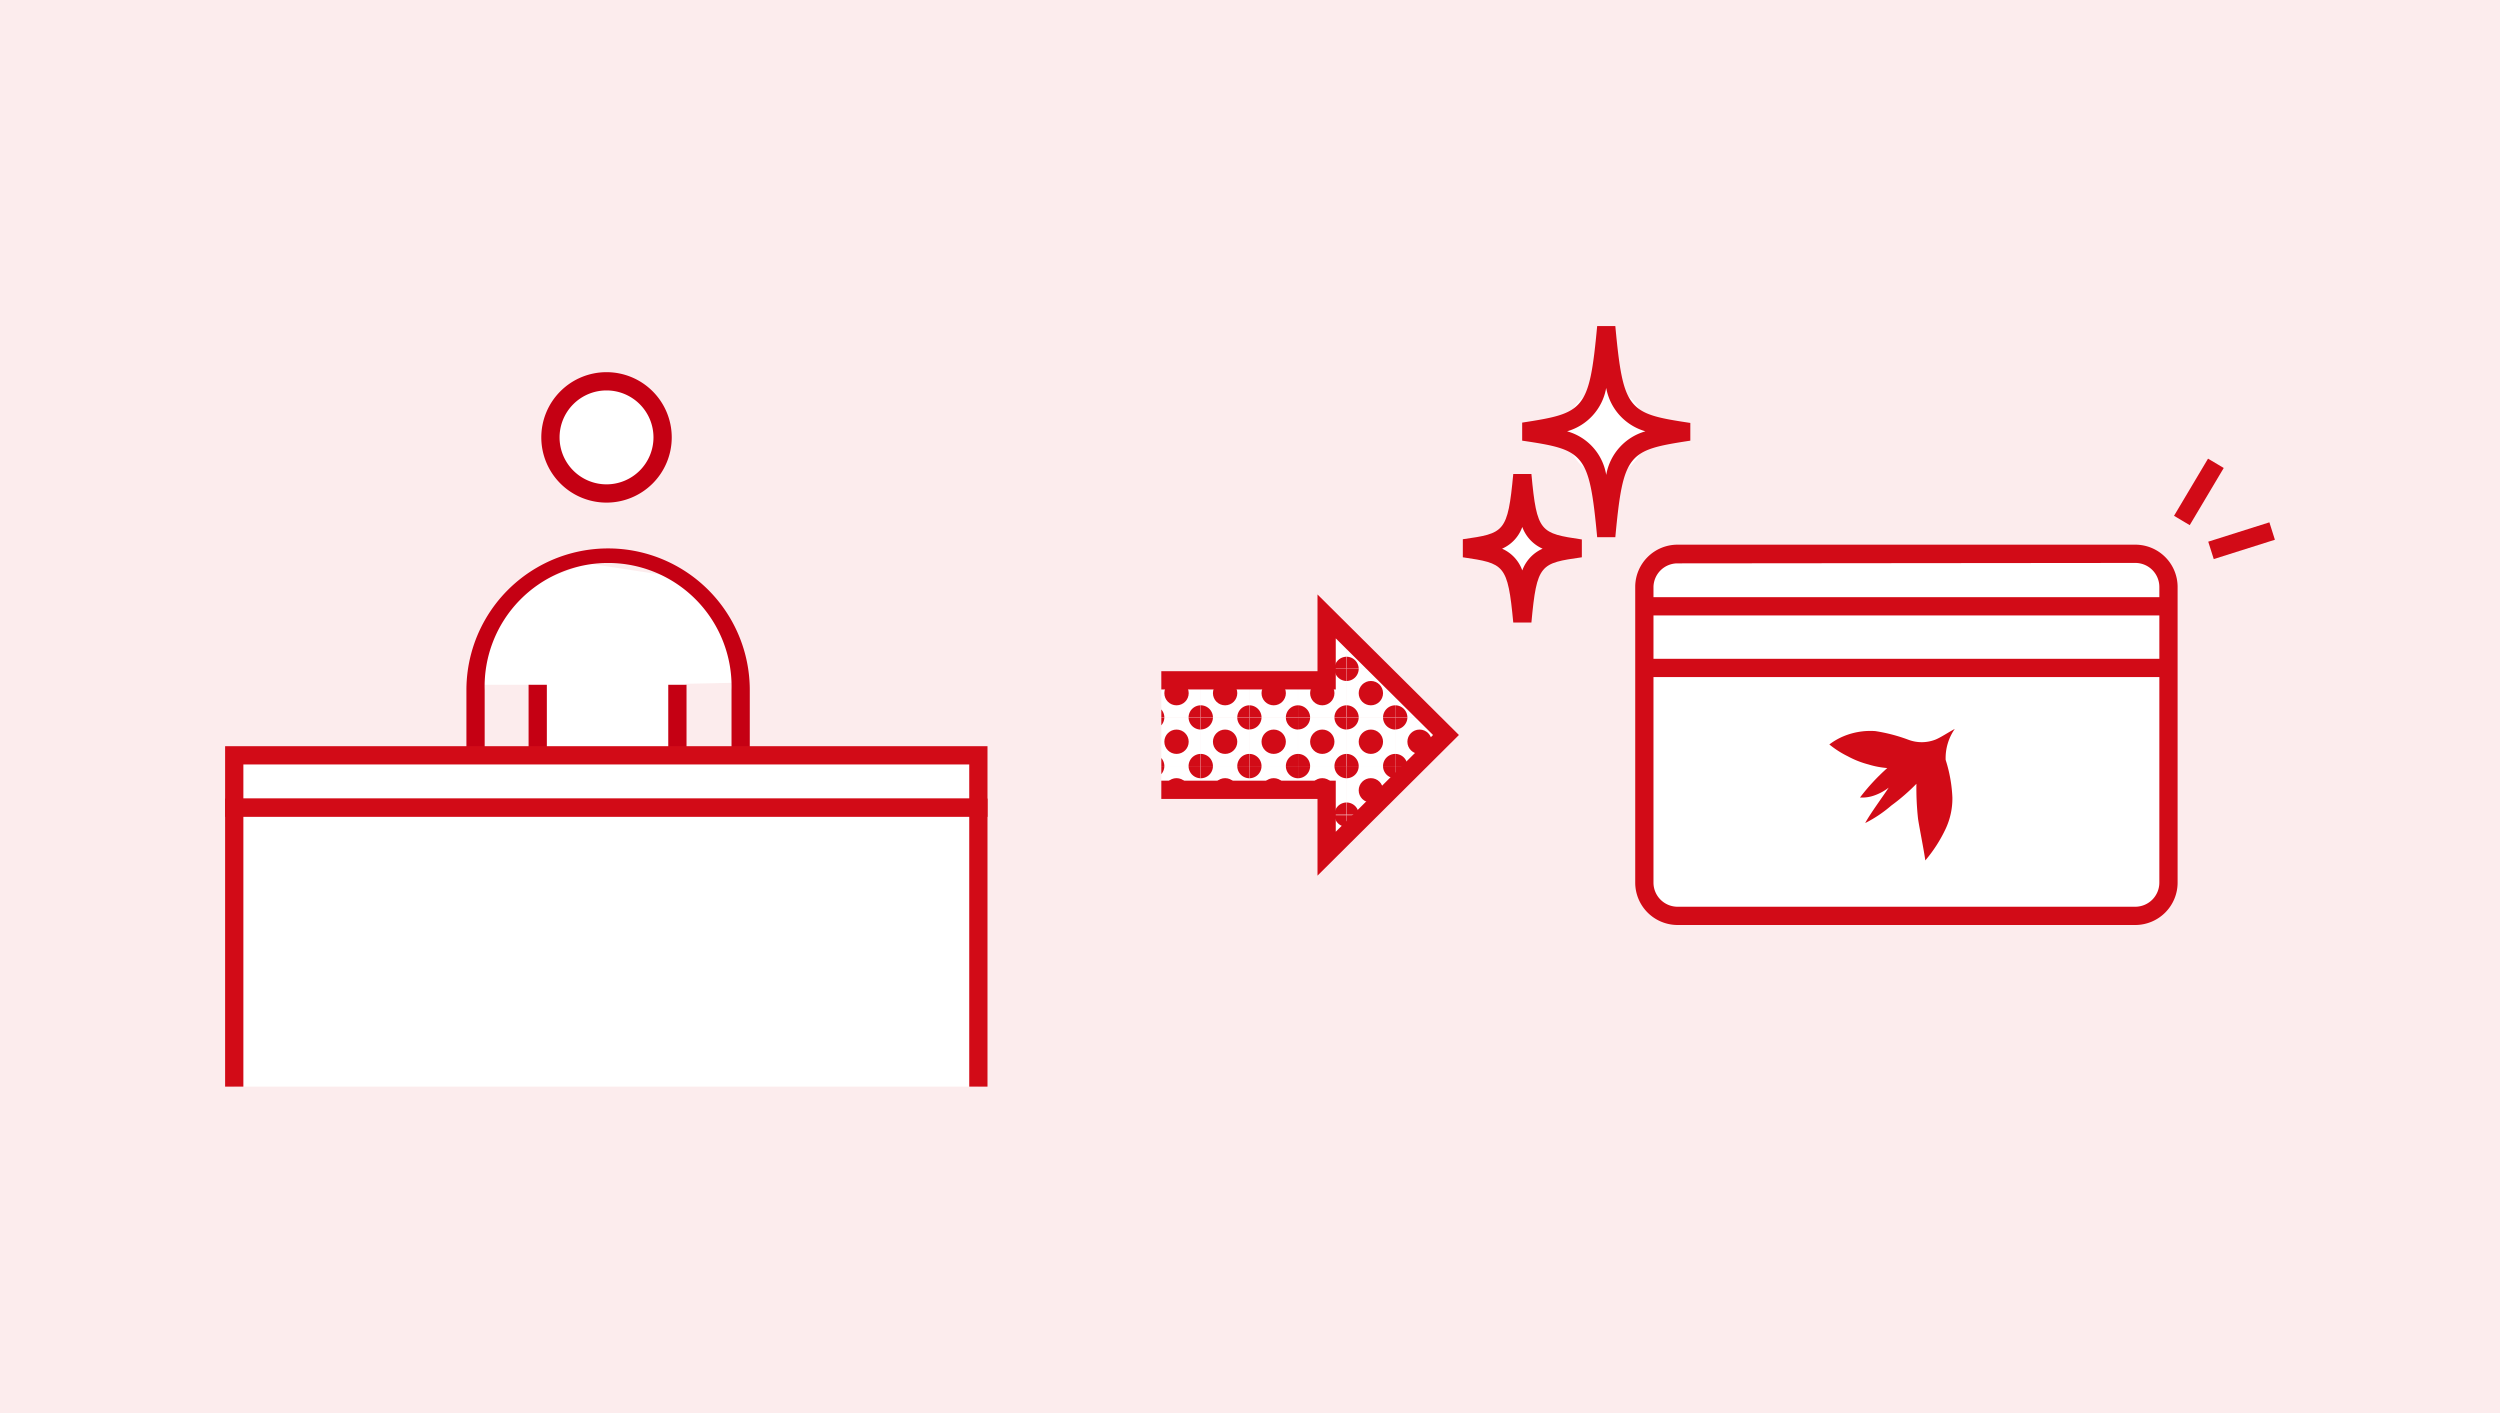 <svg xmlns="http://www.w3.org/2000/svg" xmlns:xlink="http://www.w3.org/1999/xlink" width="230" height="130" viewBox="0 0 230 130">
  <defs>
    <style>
      .cls-1 {
        fill: none;
      }

      .cls-2 {
        fill: #fceced;
      }

      .cls-3 {
        fill: #fff;
      }

      .cls-4 {
        fill: #c50013;
      }

      .cls-5 {
        fill: #d20b17;
      }

      .cls-6 {
        clip-path: url(#clip-path);
      }
    </style>
    <clipPath id="clip-path">
      <polyline id="SVGID" class="cls-1" points="106.84 62.59 122.05 62.59 122.05 56.71 133.03 67.62 122.05 78.54 122.05 72.66 106.84 72.66"/>
    </clipPath>
  </defs>
  <g id="レイヤー_2" data-name="レイヤー 2">
    <g id="レイヤー_1-2" data-name="レイヤー 1">
      <g>
        <rect class="cls-2" width="230" height="130"/>
        <g>
          <path class="cls-3" d="M63.06,98.47H48.86V63H43.33A13,13,0,0,1,45,58.44c1.17-1.51,3-4.36,3-4.36L54,51.82l8.34,1.29s4.55,4.55,5.23,6.46c.2.58.67,3.23.67,3.23l-5.17.11Z"/>
          <g>
            <circle class="cls-3" cx="55.8" cy="40.24" r="5.16"/>
            <path class="cls-4" d="M55.8,46.24a6,6,0,1,1,6-6A6,6,0,0,1,55.8,46.24Zm0-10.32a4.32,4.32,0,1,0,4.32,4.32A4.32,4.32,0,0,0,55.8,35.92Z"/>
          </g>
          <path class="cls-4" d="M44.59,84.94H42.91V63.49a13,13,0,1,1,26.07,0v18.4H67.3V63.49a11.36,11.36,0,1,0-22.71,0Z"/>
          <g>
            <line class="cls-3" x1="49.47" y1="63" x2="49.47" y2="98.36"/>
            <rect class="cls-4" x="48.63" y="63" width="1.68" height="35.36"/>
          </g>
          <g>
            <line class="cls-3" x1="55.91" y1="84.95" x2="55.91" y2="97.23"/>
            <rect class="cls-4" x="55.07" y="84.95" width="1.68" height="12.28"/>
          </g>
          <g>
            <line class="cls-3" x1="62.32" y1="63" x2="62.32" y2="98.36"/>
            <rect class="cls-4" x="61.48" y="63" width="1.68" height="35.36"/>
          </g>
          <g>
            <rect class="cls-3" x="21.55" y="69.49" width="68.46" height="4.82"/>
            <path class="cls-5" d="M90.85,75.15H20.71v-6.5H90.85ZM22.39,73.47H89.17V70.33H22.39Z"/>
          </g>
          <g>
            <polyline class="cls-3" points="21.55 99.97 21.55 74.31 90.01 74.31 90.01 99.97"/>
            <polygon class="cls-5" points="90.85 99.97 89.17 99.97 89.17 75.15 22.39 75.15 22.39 99.97 20.71 99.97 20.71 73.47 90.85 73.47 90.85 99.97"/>
          </g>
          <path class="cls-5" d="M140.89,43.61h-1.67c-.51,5.4-.82,5.45-4.64,6v1.66c3.82.57,4.13.62,4.64,6h1.67c.5-5.4.82-5.45,4.64-6V49.63C141.71,49.06,141.39,49,140.89,43.61Z"/>
          <g>
            <g>
              <rect class="cls-3" x="151.28" y="50.99" width="48.23" height="33.27" rx="3.05"/>
              <path class="cls-5" d="M196.45,85.1H154.33a3.9,3.9,0,0,1-3.89-3.9V54a3.89,3.89,0,0,1,3.89-3.89h42.12A3.89,3.89,0,0,1,200.34,54V81.2A3.9,3.9,0,0,1,196.45,85.1ZM154.33,51.83A2.21,2.21,0,0,0,152.12,54V81.2a2.22,2.22,0,0,0,2.21,2.22h42.12a2.22,2.22,0,0,0,2.21-2.22V54a2.21,2.21,0,0,0-2.21-2.21Z"/>
            </g>
            <g>
              <line class="cls-3" x1="151.28" y1="55.78" x2="199.5" y2="55.78"/>
              <rect class="cls-5" x="151.28" y="54.94" width="48.23" height="1.68"/>
            </g>
            <g>
              <line class="cls-3" x1="151.28" y1="61.45" x2="199.5" y2="61.45"/>
              <rect class="cls-5" x="151.28" y="60.61" width="48.23" height="1.68"/>
            </g>
            <path class="cls-5" d="M179,69.91a4.7,4.7,0,0,1,.84-2.85c-.64.34-1.34.82-1.82,1a3.48,3.48,0,0,1-2.44,0,15.24,15.24,0,0,0-3.06-.8,6.44,6.44,0,0,0-2.9.47,5.94,5.94,0,0,0-1.32.76A8.87,8.87,0,0,0,170,69.58a8.44,8.44,0,0,0,1.9.75,7.91,7.91,0,0,0,1.73.33,19.14,19.14,0,0,0-2.51,2.71,3.29,3.29,0,0,0,1.35-.2,4.65,4.65,0,0,0,1.29-.71c-.39.62-1.75,2.46-2.16,3.26A11.75,11.75,0,0,0,174,74.11a18.43,18.43,0,0,0,2.31-2,25.89,25.89,0,0,0,.15,3.22c.13.86.53,2.83.67,3.83A13.12,13.12,0,0,0,179,76.25a6.56,6.56,0,0,0,.62-2.87A13.16,13.16,0,0,0,179,69.91Z"/>
          </g>
          <rect class="cls-5" x="199.25" y="44.42" width="6.12" height="1.68" transform="translate(59.96 195.98) rotate(-59.25)"/>
          <rect class="cls-5" x="203.27" y="48.89" width="5.9" height="1.68" transform="translate(-5.39 64.55) rotate(-17.56)"/>
          <g>
            <g class="cls-6">
              <g>
                <rect class="cls-1" x="106" y="52.59" width="4.47" height="4.47"/>
                <rect class="cls-3" x="106" y="52.59" width="4.47" height="4.47"/>
                <g>
                  <rect class="cls-1" x="106" y="52.59" width="4.47" height="4.47"/>
                  <path class="cls-5" d="M106,55.94v1.12h1.12A1.12,1.12,0,0,0,106,55.94Z"/>
                  <path class="cls-5" d="M107.12,52.59H106v1.12A1.12,1.12,0,0,0,107.12,52.59Z"/>
                  <path class="cls-5" d="M109.35,57.06h1.12V55.94A1.12,1.12,0,0,0,109.35,57.06Z"/>
                  <path class="cls-5" d="M110.47,53.71V52.59h-1.12A1.12,1.12,0,0,0,110.47,53.71Z"/>
                  <circle class="cls-5" cx="108.24" cy="54.83" r="1.12"/>
                </g>
              </g>
              <g>
                <rect class="cls-1" x="110.47" y="52.59" width="4.47" height="4.47"/>
                <rect class="cls-3" x="110.47" y="52.59" width="4.47" height="4.47"/>
                <g>
                  <rect class="cls-1" x="110.47" y="52.59" width="4.47" height="4.47"/>
                  <path class="cls-5" d="M110.47,55.94v1.12h1.12A1.12,1.12,0,0,0,110.47,55.94Z"/>
                  <path class="cls-5" d="M111.59,52.59h-1.12v1.12A1.12,1.12,0,0,0,111.59,52.59Z"/>
                  <path class="cls-5" d="M113.83,57.06h1.11V55.94A1.12,1.12,0,0,0,113.83,57.06Z"/>
                  <path class="cls-5" d="M114.94,53.71V52.59h-1.11A1.12,1.12,0,0,0,114.94,53.71Z"/>
                  <circle class="cls-5" cx="112.71" cy="54.83" r="1.12"/>
                </g>
              </g>
              <g>
                <rect class="cls-1" x="114.94" y="52.59" width="4.47" height="4.47"/>
                <rect class="cls-3" x="114.94" y="52.59" width="4.47" height="4.47"/>
                <g>
                  <rect class="cls-1" x="114.94" y="52.59" width="4.47" height="4.47"/>
                  <path class="cls-5" d="M114.94,55.94v1.12h1.12A1.12,1.12,0,0,0,114.94,55.94Z"/>
                  <path class="cls-5" d="M116.06,52.59h-1.12v1.12A1.12,1.12,0,0,0,116.06,52.59Z"/>
                  <path class="cls-5" d="M118.3,57.06h1.12V55.94A1.12,1.12,0,0,0,118.3,57.06Z"/>
                  <path class="cls-5" d="M119.42,53.71V52.59H118.3A1.12,1.12,0,0,0,119.42,53.71Z"/>
                  <circle class="cls-5" cx="117.18" cy="54.83" r="1.12"/>
                </g>
              </g>
              <g>
                <rect class="cls-1" x="119.42" y="52.59" width="4.47" height="4.47"/>
                <rect class="cls-3" x="119.42" y="52.59" width="4.47" height="4.47"/>
                <g>
                  <rect class="cls-1" x="119.42" y="52.59" width="4.47" height="4.47"/>
                  <path class="cls-5" d="M119.42,55.94v1.12h1.11A1.12,1.12,0,0,0,119.42,55.94Z"/>
                  <path class="cls-5" d="M120.53,52.59h-1.11v1.12A1.12,1.12,0,0,0,120.53,52.59Z"/>
                  <path class="cls-5" d="M122.77,57.06h1.12V55.94A1.12,1.12,0,0,0,122.77,57.06Z"/>
                  <path class="cls-5" d="M123.89,53.71V52.59h-1.12A1.12,1.12,0,0,0,123.89,53.71Z"/>
                  <circle class="cls-5" cx="121.65" cy="54.83" r="1.12"/>
                </g>
              </g>
              <g>
                <rect class="cls-1" x="123.89" y="52.59" width="4.47" height="4.47"/>
                <rect class="cls-3" x="123.89" y="52.59" width="4.47" height="4.47"/>
                <g>
                  <rect class="cls-1" x="123.89" y="52.59" width="4.47" height="4.47"/>
                  <path class="cls-5" d="M123.89,55.94v1.12H125A1.12,1.12,0,0,0,123.89,55.94Z"/>
                  <path class="cls-5" d="M125,52.59h-1.12v1.12A1.12,1.12,0,0,0,125,52.59Z"/>
                  <path class="cls-5" d="M127.24,57.06h1.12V55.94A1.12,1.12,0,0,0,127.24,57.06Z"/>
                  <path class="cls-5" d="M128.36,53.71V52.59h-1.12A1.12,1.12,0,0,0,128.36,53.71Z"/>
                  <circle class="cls-5" cx="126.12" cy="54.83" r="1.12"/>
                </g>
              </g>
              <g>
                <rect class="cls-1" x="128.36" y="52.59" width="4.47" height="4.47"/>
                <rect class="cls-3" x="128.36" y="52.59" width="4.47" height="4.47"/>
                <g>
                  <rect class="cls-1" x="128.36" y="52.59" width="4.47" height="4.47"/>
                  <path class="cls-5" d="M128.36,55.94v1.12h1.12A1.12,1.12,0,0,0,128.36,55.94Z"/>
                  <path class="cls-5" d="M129.48,52.59h-1.12v1.12A1.12,1.12,0,0,0,129.48,52.59Z"/>
                  <path class="cls-5" d="M131.71,57.06h1.12V55.94A1.12,1.12,0,0,0,131.71,57.06Z"/>
                  <path class="cls-5" d="M132.83,53.71V52.59h-1.12A1.12,1.12,0,0,0,132.83,53.71Z"/>
                  <circle class="cls-5" cx="130.6" cy="54.83" r="1.12"/>
                </g>
              </g>
              <g>
                <rect class="cls-1" x="132.83" y="52.59" width="4.47" height="4.47"/>
                <rect class="cls-3" x="132.83" y="52.59" width="4.47" height="4.47"/>
                <g>
                  <rect class="cls-1" x="132.83" y="52.59" width="4.47" height="4.47"/>
                  <path class="cls-5" d="M132.83,55.94v1.12H134A1.12,1.12,0,0,0,132.83,55.94Z"/>
                  <path class="cls-5" d="M134,52.59h-1.12v1.12A1.12,1.12,0,0,0,134,52.59Z"/>
                  <path class="cls-5" d="M136.19,57.06h1.11V55.94A1.12,1.12,0,0,0,136.19,57.06Z"/>
                  <path class="cls-5" d="M137.3,53.71V52.59h-1.11A1.12,1.12,0,0,0,137.3,53.71Z"/>
                  <circle class="cls-5" cx="135.07" cy="54.83" r="1.12"/>
                </g>
              </g>
              <g>
                <rect class="cls-1" x="106" y="57.06" width="4.47" height="4.47"/>
                <rect class="cls-3" x="106" y="57.06" width="4.47" height="4.47"/>
                <g>
                  <rect class="cls-1" x="106" y="57.06" width="4.47" height="4.47"/>
                  <path class="cls-5" d="M106,60.42v1.11h1.12A1.12,1.12,0,0,0,106,60.42Z"/>
                  <path class="cls-5" d="M107.12,57.06H106v1.12A1.12,1.12,0,0,0,107.12,57.06Z"/>
                  <path class="cls-5" d="M109.35,61.53h1.12V60.42A1.12,1.12,0,0,0,109.35,61.53Z"/>
                  <path class="cls-5" d="M110.47,58.18V57.06h-1.12A1.12,1.12,0,0,0,110.47,58.18Z"/>
                  <circle class="cls-5" cx="108.24" cy="59.3" r="1.12"/>
                </g>
              </g>
              <g>
                <rect class="cls-1" x="110.47" y="57.06" width="4.47" height="4.47"/>
                <rect class="cls-3" x="110.47" y="57.06" width="4.47" height="4.47"/>
                <g>
                  <rect class="cls-1" x="110.47" y="57.06" width="4.47" height="4.47"/>
                  <path class="cls-5" d="M110.47,60.42v1.11h1.12A1.12,1.12,0,0,0,110.47,60.42Z"/>
                  <path class="cls-5" d="M111.59,57.06h-1.12v1.12A1.12,1.12,0,0,0,111.59,57.06Z"/>
                  <path class="cls-5" d="M113.83,61.53h1.11V60.42A1.11,1.11,0,0,0,113.83,61.53Z"/>
                  <path class="cls-5" d="M114.94,58.18V57.06h-1.11A1.12,1.12,0,0,0,114.94,58.18Z"/>
                  <circle class="cls-5" cx="112.71" cy="59.3" r="1.12"/>
                </g>
              </g>
              <g>
                <rect class="cls-1" x="114.94" y="57.06" width="4.47" height="4.47"/>
                <rect class="cls-3" x="114.94" y="57.06" width="4.47" height="4.47"/>
                <g>
                  <rect class="cls-1" x="114.94" y="57.06" width="4.47" height="4.47"/>
                  <path class="cls-5" d="M114.94,60.42v1.11h1.12A1.12,1.12,0,0,0,114.94,60.42Z"/>
                  <path class="cls-5" d="M116.06,57.06h-1.12v1.12A1.12,1.12,0,0,0,116.06,57.06Z"/>
                  <path class="cls-5" d="M118.3,61.53h1.12V60.42A1.12,1.12,0,0,0,118.3,61.53Z"/>
                  <path class="cls-5" d="M119.42,58.18V57.06H118.3A1.12,1.12,0,0,0,119.42,58.18Z"/>
                  <circle class="cls-5" cx="117.18" cy="59.3" r="1.12"/>
                </g>
              </g>
              <g>
                <rect class="cls-1" x="119.42" y="57.06" width="4.47" height="4.47"/>
                <rect class="cls-3" x="119.42" y="57.06" width="4.47" height="4.47"/>
                <g>
                  <rect class="cls-1" x="119.42" y="57.06" width="4.47" height="4.47"/>
                  <path class="cls-5" d="M119.42,60.42v1.11h1.11A1.11,1.11,0,0,0,119.42,60.42Z"/>
                  <path class="cls-5" d="M120.53,57.06h-1.11v1.12A1.12,1.12,0,0,0,120.53,57.06Z"/>
                  <path class="cls-5" d="M122.77,61.53h1.12V60.42A1.12,1.12,0,0,0,122.77,61.53Z"/>
                  <path class="cls-5" d="M123.89,58.18V57.06h-1.12A1.12,1.12,0,0,0,123.89,58.18Z"/>
                  <circle class="cls-5" cx="121.65" cy="59.3" r="1.12"/>
                </g>
              </g>
              <g>
                <rect class="cls-1" x="123.89" y="57.06" width="4.47" height="4.47"/>
                <rect class="cls-3" x="123.89" y="57.06" width="4.47" height="4.47"/>
                <g>
                  <rect class="cls-1" x="123.89" y="57.06" width="4.47" height="4.47"/>
                  <path class="cls-5" d="M123.89,60.42v1.11H125A1.12,1.12,0,0,0,123.89,60.42Z"/>
                  <path class="cls-5" d="M125,57.06h-1.12v1.12A1.12,1.12,0,0,0,125,57.06Z"/>
                  <path class="cls-5" d="M127.24,61.53h1.12V60.42A1.12,1.12,0,0,0,127.24,61.53Z"/>
                  <path class="cls-5" d="M128.36,58.18V57.06h-1.12A1.12,1.12,0,0,0,128.36,58.18Z"/>
                  <circle class="cls-5" cx="126.12" cy="59.3" r="1.12"/>
                </g>
              </g>
              <g>
                <rect class="cls-1" x="128.36" y="57.06" width="4.47" height="4.47"/>
                <rect class="cls-3" x="128.36" y="57.06" width="4.47" height="4.47"/>
                <g>
                  <rect class="cls-1" x="128.36" y="57.06" width="4.47" height="4.47"/>
                  <path class="cls-5" d="M128.36,60.42v1.11h1.12A1.12,1.12,0,0,0,128.36,60.42Z"/>
                  <path class="cls-5" d="M129.48,57.06h-1.12v1.12A1.12,1.12,0,0,0,129.48,57.06Z"/>
                  <path class="cls-5" d="M131.71,61.53h1.12V60.42A1.12,1.12,0,0,0,131.71,61.53Z"/>
                  <path class="cls-5" d="M132.83,58.18V57.06h-1.12A1.12,1.12,0,0,0,132.83,58.18Z"/>
                  <circle class="cls-5" cx="130.6" cy="59.3" r="1.12"/>
                </g>
              </g>
              <g>
                <rect class="cls-1" x="132.83" y="57.06" width="4.47" height="4.47"/>
                <rect class="cls-3" x="132.83" y="57.06" width="4.47" height="4.47"/>
                <g>
                  <rect class="cls-1" x="132.83" y="57.06" width="4.47" height="4.47"/>
                  <path class="cls-5" d="M132.83,60.42v1.11H134A1.12,1.12,0,0,0,132.83,60.42Z"/>
                  <path class="cls-5" d="M134,57.06h-1.12v1.12A1.12,1.12,0,0,0,134,57.06Z"/>
                  <path class="cls-5" d="M136.19,61.53h1.11V60.42A1.11,1.11,0,0,0,136.19,61.53Z"/>
                  <path class="cls-5" d="M137.3,58.18V57.06h-1.11A1.12,1.12,0,0,0,137.3,58.18Z"/>
                  <circle class="cls-5" cx="135.07" cy="59.3" r="1.12"/>
                </g>
              </g>
              <g>
                <rect class="cls-1" x="106" y="61.53" width="4.47" height="4.47"/>
                <rect class="cls-3" x="106" y="61.53" width="4.47" height="4.47"/>
                <g>
                  <rect class="cls-1" x="106" y="61.53" width="4.47" height="4.47"/>
                  <path class="cls-5" d="M106,64.89V66h1.12A1.12,1.12,0,0,0,106,64.89Z"/>
                  <path class="cls-5" d="M107.12,61.53H106v1.12A1.12,1.12,0,0,0,107.12,61.53Z"/>
                  <path class="cls-5" d="M109.35,66h1.12V64.89A1.12,1.12,0,0,0,109.35,66Z"/>
                  <path class="cls-5" d="M110.47,62.65V61.53h-1.12A1.12,1.12,0,0,0,110.47,62.65Z"/>
                  <circle class="cls-5" cx="108.24" cy="63.77" r="1.12"/>
                </g>
              </g>
              <g>
                <rect class="cls-1" x="110.47" y="61.53" width="4.47" height="4.47"/>
                <rect class="cls-3" x="110.47" y="61.53" width="4.47" height="4.47"/>
                <g>
                  <rect class="cls-1" x="110.47" y="61.53" width="4.47" height="4.47"/>
                  <path class="cls-5" d="M110.47,64.89V66h1.12A1.12,1.12,0,0,0,110.47,64.89Z"/>
                  <path class="cls-5" d="M111.59,61.53h-1.12v1.12A1.12,1.12,0,0,0,111.59,61.53Z"/>
                  <path class="cls-5" d="M113.83,66h1.11V64.89A1.12,1.12,0,0,0,113.83,66Z"/>
                  <path class="cls-5" d="M114.94,62.65V61.53h-1.11A1.12,1.12,0,0,0,114.94,62.65Z"/>
                  <circle class="cls-5" cx="112.71" cy="63.77" r="1.12"/>
                </g>
              </g>
              <g>
                <rect class="cls-1" x="114.94" y="61.53" width="4.47" height="4.47"/>
                <rect class="cls-3" x="114.94" y="61.53" width="4.47" height="4.47"/>
                <g>
                  <rect class="cls-1" x="114.94" y="61.53" width="4.47" height="4.47"/>
                  <path class="cls-5" d="M114.94,64.89V66h1.12A1.12,1.12,0,0,0,114.94,64.89Z"/>
                  <path class="cls-5" d="M116.06,61.53h-1.12v1.12A1.12,1.12,0,0,0,116.06,61.53Z"/>
                  <path class="cls-5" d="M118.3,66h1.12V64.89A1.12,1.12,0,0,0,118.3,66Z"/>
                  <path class="cls-5" d="M119.42,62.65V61.53H118.3A1.12,1.12,0,0,0,119.42,62.65Z"/>
                  <circle class="cls-5" cx="117.18" cy="63.77" r="1.12"/>
                </g>
              </g>
              <g>
                <rect class="cls-1" x="119.42" y="61.53" width="4.47" height="4.47"/>
                <rect class="cls-3" x="119.42" y="61.53" width="4.47" height="4.47"/>
                <g>
                  <rect class="cls-1" x="119.42" y="61.53" width="4.47" height="4.47"/>
                  <path class="cls-5" d="M119.42,64.89V66h1.11A1.12,1.12,0,0,0,119.42,64.89Z"/>
                  <path class="cls-5" d="M120.53,61.53h-1.11v1.12A1.12,1.12,0,0,0,120.53,61.53Z"/>
                  <path class="cls-5" d="M122.77,66h1.12V64.89A1.12,1.12,0,0,0,122.77,66Z"/>
                  <path class="cls-5" d="M123.89,62.65V61.53h-1.12A1.12,1.12,0,0,0,123.89,62.65Z"/>
                  <circle class="cls-5" cx="121.65" cy="63.77" r="1.12"/>
                </g>
              </g>
              <g>
                <rect class="cls-1" x="123.89" y="61.53" width="4.47" height="4.47"/>
                <rect class="cls-3" x="123.89" y="61.53" width="4.47" height="4.47"/>
                <g>
                  <rect class="cls-1" x="123.89" y="61.53" width="4.47" height="4.47"/>
                  <path class="cls-5" d="M123.89,64.89V66H125A1.12,1.12,0,0,0,123.89,64.89Z"/>
                  <path class="cls-5" d="M125,61.53h-1.12v1.12A1.12,1.12,0,0,0,125,61.53Z"/>
                  <path class="cls-5" d="M127.24,66h1.12V64.89A1.12,1.12,0,0,0,127.24,66Z"/>
                  <path class="cls-5" d="M128.36,62.65V61.53h-1.12A1.12,1.12,0,0,0,128.36,62.65Z"/>
                  <circle class="cls-5" cx="126.12" cy="63.77" r="1.12"/>
                </g>
              </g>
              <g>
                <rect class="cls-1" x="128.36" y="61.53" width="4.47" height="4.47"/>
                <rect class="cls-3" x="128.36" y="61.53" width="4.47" height="4.47"/>
                <g>
                  <rect class="cls-1" x="128.36" y="61.53" width="4.47" height="4.47"/>
                  <path class="cls-5" d="M128.36,64.89V66h1.12A1.12,1.12,0,0,0,128.36,64.89Z"/>
                  <path class="cls-5" d="M129.48,61.53h-1.12v1.12A1.12,1.12,0,0,0,129.48,61.53Z"/>
                  <path class="cls-5" d="M131.71,66h1.12V64.89A1.12,1.12,0,0,0,131.71,66Z"/>
                  <path class="cls-5" d="M132.83,62.65V61.53h-1.12A1.12,1.12,0,0,0,132.83,62.65Z"/>
                  <circle class="cls-5" cx="130.6" cy="63.77" r="1.12"/>
                </g>
              </g>
              <g>
                <rect class="cls-1" x="132.83" y="61.53" width="4.47" height="4.47"/>
                <rect class="cls-3" x="132.83" y="61.53" width="4.47" height="4.47"/>
                <g>
                  <rect class="cls-1" x="132.83" y="61.53" width="4.47" height="4.47"/>
                  <path class="cls-5" d="M132.83,64.89V66H134A1.12,1.12,0,0,0,132.83,64.89Z"/>
                  <path class="cls-5" d="M134,61.53h-1.12v1.12A1.12,1.12,0,0,0,134,61.53Z"/>
                  <path class="cls-5" d="M136.19,66h1.11V64.89A1.12,1.12,0,0,0,136.19,66Z"/>
                  <path class="cls-5" d="M137.3,62.65V61.53h-1.11A1.12,1.12,0,0,0,137.3,62.65Z"/>
                  <circle class="cls-5" cx="135.07" cy="63.77" r="1.12"/>
                </g>
              </g>
              <g>
                <rect class="cls-1" x="106" y="66.01" width="4.47" height="4.47"/>
                <rect class="cls-3" x="106" y="66.01" width="4.47" height="4.47"/>
                <g>
                  <rect class="cls-1" x="106" y="66.01" width="4.47" height="4.47"/>
                  <path class="cls-5" d="M106,69.36v1.12h1.12A1.12,1.12,0,0,0,106,69.36Z"/>
                  <path class="cls-5" d="M107.12,66H106v1.11A1.12,1.12,0,0,0,107.12,66Z"/>
                  <path class="cls-5" d="M109.35,70.48h1.12V69.36A1.12,1.12,0,0,0,109.35,70.48Z"/>
                  <path class="cls-5" d="M110.47,67.12V66h-1.12A1.12,1.12,0,0,0,110.47,67.12Z"/>
                  <circle class="cls-5" cx="108.24" cy="68.24" r="1.12"/>
                </g>
              </g>
              <g>
                <rect class="cls-1" x="110.47" y="66.01" width="4.47" height="4.47"/>
                <rect class="cls-3" x="110.47" y="66.01" width="4.47" height="4.47"/>
                <g>
                  <rect class="cls-1" x="110.47" y="66.01" width="4.47" height="4.47"/>
                  <path class="cls-5" d="M110.47,69.36v1.12h1.12A1.12,1.12,0,0,0,110.47,69.36Z"/>
                  <path class="cls-5" d="M111.59,66h-1.12v1.11A1.12,1.12,0,0,0,111.59,66Z"/>
                  <path class="cls-5" d="M113.83,70.48h1.11V69.36A1.12,1.12,0,0,0,113.83,70.48Z"/>
                  <path class="cls-5" d="M114.94,67.12V66h-1.11A1.11,1.11,0,0,0,114.94,67.12Z"/>
                  <circle class="cls-5" cx="112.71" cy="68.24" r="1.12"/>
                </g>
              </g>
              <g>
                <rect class="cls-1" x="114.94" y="66.01" width="4.47" height="4.47"/>
                <rect class="cls-3" x="114.94" y="66.01" width="4.47" height="4.47"/>
                <g>
                  <rect class="cls-1" x="114.94" y="66.01" width="4.47" height="4.47"/>
                  <path class="cls-5" d="M114.94,69.36v1.12h1.12A1.12,1.12,0,0,0,114.94,69.36Z"/>
                  <path class="cls-5" d="M116.06,66h-1.12v1.11A1.12,1.12,0,0,0,116.06,66Z"/>
                  <path class="cls-5" d="M118.3,70.48h1.12V69.36A1.12,1.12,0,0,0,118.3,70.48Z"/>
                  <path class="cls-5" d="M119.42,67.12V66H118.3A1.12,1.12,0,0,0,119.42,67.12Z"/>
                  <circle class="cls-5" cx="117.18" cy="68.24" r="1.12"/>
                </g>
              </g>
              <g>
                <rect class="cls-1" x="119.42" y="66.01" width="4.47" height="4.47"/>
                <rect class="cls-3" x="119.42" y="66.01" width="4.47" height="4.47"/>
                <g>
                  <rect class="cls-1" x="119.42" y="66.01" width="4.47" height="4.47"/>
                  <path class="cls-5" d="M119.42,69.36v1.12h1.11A1.12,1.12,0,0,0,119.42,69.36Z"/>
                  <path class="cls-5" d="M120.53,66h-1.11v1.11A1.11,1.11,0,0,0,120.53,66Z"/>
                  <path class="cls-5" d="M122.77,70.48h1.12V69.36A1.12,1.12,0,0,0,122.77,70.48Z"/>
                  <path class="cls-5" d="M123.89,67.12V66h-1.12A1.12,1.12,0,0,0,123.89,67.12Z"/>
                  <circle class="cls-5" cx="121.65" cy="68.24" r="1.12"/>
                </g>
              </g>
              <g>
                <rect class="cls-1" x="123.89" y="66.01" width="4.47" height="4.47"/>
                <rect class="cls-3" x="123.89" y="66.01" width="4.47" height="4.47"/>
                <g>
                  <rect class="cls-1" x="123.89" y="66.01" width="4.47" height="4.47"/>
                  <path class="cls-5" d="M123.89,69.36v1.12H125A1.12,1.12,0,0,0,123.89,69.36Z"/>
                  <path class="cls-5" d="M125,66h-1.12v1.11A1.12,1.12,0,0,0,125,66Z"/>
                  <path class="cls-5" d="M127.24,70.48h1.12V69.36A1.12,1.12,0,0,0,127.24,70.48Z"/>
                  <path class="cls-5" d="M128.36,67.12V66h-1.12A1.12,1.12,0,0,0,128.36,67.12Z"/>
                  <circle class="cls-5" cx="126.12" cy="68.24" r="1.12"/>
                </g>
              </g>
              <g>
                <rect class="cls-1" x="128.36" y="66.01" width="4.47" height="4.47"/>
                <rect class="cls-3" x="128.36" y="66.01" width="4.47" height="4.47"/>
                <g>
                  <rect class="cls-1" x="128.36" y="66.01" width="4.47" height="4.47"/>
                  <path class="cls-5" d="M128.36,69.36v1.12h1.12A1.12,1.12,0,0,0,128.36,69.36Z"/>
                  <path class="cls-5" d="M129.48,66h-1.12v1.11A1.12,1.12,0,0,0,129.48,66Z"/>
                  <path class="cls-5" d="M131.71,70.48h1.12V69.36A1.12,1.12,0,0,0,131.71,70.48Z"/>
                  <path class="cls-5" d="M132.83,67.12V66h-1.12A1.12,1.12,0,0,0,132.83,67.12Z"/>
                  <circle class="cls-5" cx="130.6" cy="68.24" r="1.12"/>
                </g>
              </g>
              <g>
                <rect class="cls-1" x="132.83" y="66.01" width="4.47" height="4.47"/>
                <rect class="cls-3" x="132.83" y="66.01" width="4.47" height="4.47"/>
                <g>
                  <rect class="cls-1" x="132.83" y="66.01" width="4.47" height="4.47"/>
                  <path class="cls-5" d="M132.83,69.36v1.12H134A1.12,1.12,0,0,0,132.83,69.36Z"/>
                  <path class="cls-5" d="M134,66h-1.12v1.11A1.12,1.12,0,0,0,134,66Z"/>
                  <path class="cls-5" d="M136.19,70.48h1.11V69.36A1.12,1.12,0,0,0,136.19,70.48Z"/>
                  <path class="cls-5" d="M137.3,67.12V66h-1.11A1.11,1.11,0,0,0,137.3,67.12Z"/>
                  <circle class="cls-5" cx="135.07" cy="68.24" r="1.12"/>
                </g>
              </g>
              <g>
                <rect class="cls-1" x="106" y="70.48" width="4.47" height="4.47"/>
                <rect class="cls-3" x="106" y="70.48" width="4.47" height="4.47"/>
                <g>
                  <rect class="cls-1" x="106" y="70.48" width="4.47" height="4.47"/>
                  <path class="cls-5" d="M106,73.83V75h1.12A1.12,1.12,0,0,0,106,73.83Z"/>
                  <path class="cls-5" d="M107.12,70.48H106V71.6A1.12,1.12,0,0,0,107.12,70.48Z"/>
                  <path class="cls-5" d="M109.35,75h1.12V73.83A1.12,1.12,0,0,0,109.35,75Z"/>
                  <path class="cls-5" d="M110.47,71.6V70.48h-1.12A1.12,1.12,0,0,0,110.47,71.6Z"/>
                  <circle class="cls-5" cx="108.24" cy="72.71" r="1.12"/>
                </g>
              </g>
              <g>
                <rect class="cls-1" x="110.47" y="70.48" width="4.47" height="4.47"/>
                <rect class="cls-3" x="110.47" y="70.48" width="4.47" height="4.47"/>
                <g>
                  <rect class="cls-1" x="110.47" y="70.48" width="4.47" height="4.47"/>
                  <path class="cls-5" d="M110.47,73.83V75h1.12A1.12,1.12,0,0,0,110.47,73.83Z"/>
                  <path class="cls-5" d="M111.59,70.48h-1.12V71.6A1.12,1.12,0,0,0,111.59,70.48Z"/>
                  <path class="cls-5" d="M113.83,75h1.11V73.83A1.12,1.12,0,0,0,113.83,75Z"/>
                  <path class="cls-5" d="M114.94,71.6V70.48h-1.11A1.12,1.12,0,0,0,114.94,71.6Z"/>
                  <circle class="cls-5" cx="112.71" cy="72.71" r="1.12"/>
                </g>
              </g>
              <g>
                <rect class="cls-1" x="114.94" y="70.48" width="4.47" height="4.47"/>
                <rect class="cls-3" x="114.94" y="70.48" width="4.47" height="4.47"/>
                <g>
                  <rect class="cls-1" x="114.94" y="70.48" width="4.47" height="4.47"/>
                  <path class="cls-5" d="M114.94,73.83V75h1.12A1.12,1.12,0,0,0,114.94,73.83Z"/>
                  <path class="cls-5" d="M116.06,70.48h-1.12V71.6A1.12,1.12,0,0,0,116.06,70.48Z"/>
                  <path class="cls-5" d="M118.3,75h1.12V73.83A1.12,1.12,0,0,0,118.3,75Z"/>
                  <path class="cls-5" d="M119.42,71.6V70.48H118.3A1.12,1.12,0,0,0,119.42,71.6Z"/>
                  <circle class="cls-5" cx="117.18" cy="72.71" r="1.12"/>
                </g>
              </g>
              <g>
                <rect class="cls-1" x="119.42" y="70.48" width="4.47" height="4.47"/>
                <rect class="cls-3" x="119.42" y="70.48" width="4.47" height="4.47"/>
                <g>
                  <rect class="cls-1" x="119.42" y="70.48" width="4.47" height="4.47"/>
                  <path class="cls-5" d="M119.42,73.83V75h1.11A1.12,1.12,0,0,0,119.42,73.83Z"/>
                  <path class="cls-5" d="M120.53,70.48h-1.11V71.6A1.12,1.12,0,0,0,120.53,70.48Z"/>
                  <path class="cls-5" d="M122.77,75h1.12V73.83A1.12,1.12,0,0,0,122.77,75Z"/>
                  <path class="cls-5" d="M123.89,71.6V70.48h-1.12A1.12,1.12,0,0,0,123.89,71.6Z"/>
                  <circle class="cls-5" cx="121.65" cy="72.71" r="1.12"/>
                </g>
              </g>
              <g>
                <rect class="cls-1" x="123.89" y="70.48" width="4.47" height="4.47"/>
                <rect class="cls-3" x="123.89" y="70.48" width="4.47" height="4.47"/>
                <g>
                  <rect class="cls-1" x="123.89" y="70.48" width="4.47" height="4.47"/>
                  <path class="cls-5" d="M123.89,73.83V75H125A1.12,1.12,0,0,0,123.89,73.83Z"/>
                  <path class="cls-5" d="M125,70.48h-1.12V71.6A1.12,1.12,0,0,0,125,70.48Z"/>
                  <path class="cls-5" d="M127.24,75h1.12V73.83A1.12,1.12,0,0,0,127.24,75Z"/>
                  <path class="cls-5" d="M128.36,71.6V70.48h-1.12A1.12,1.12,0,0,0,128.36,71.6Z"/>
                  <circle class="cls-5" cx="126.12" cy="72.71" r="1.12"/>
                </g>
              </g>
              <g>
                <rect class="cls-1" x="128.36" y="70.48" width="4.47" height="4.47"/>
                <rect class="cls-3" x="128.36" y="70.48" width="4.47" height="4.47"/>
                <g>
                  <rect class="cls-1" x="128.36" y="70.48" width="4.47" height="4.47"/>
                  <path class="cls-5" d="M128.36,73.83V75h1.12A1.12,1.12,0,0,0,128.36,73.83Z"/>
                  <path class="cls-5" d="M129.48,70.48h-1.12V71.6A1.12,1.12,0,0,0,129.48,70.48Z"/>
                  <path class="cls-5" d="M131.71,75h1.12V73.83A1.12,1.12,0,0,0,131.71,75Z"/>
                  <path class="cls-5" d="M132.83,71.6V70.48h-1.12A1.12,1.12,0,0,0,132.83,71.6Z"/>
                  <circle class="cls-5" cx="130.6" cy="72.71" r="1.12"/>
                </g>
              </g>
              <g>
                <rect class="cls-1" x="132.83" y="70.48" width="4.47" height="4.47"/>
                <rect class="cls-3" x="132.83" y="70.48" width="4.47" height="4.47"/>
                <g>
                  <rect class="cls-1" x="132.83" y="70.48" width="4.47" height="4.47"/>
                  <path class="cls-5" d="M132.83,73.83V75H134A1.12,1.12,0,0,0,132.83,73.83Z"/>
                  <path class="cls-5" d="M134,70.48h-1.12V71.6A1.12,1.12,0,0,0,134,70.48Z"/>
                  <path class="cls-5" d="M136.19,75h1.11V73.83A1.12,1.12,0,0,0,136.19,75Z"/>
                  <path class="cls-5" d="M137.3,71.6V70.48h-1.11A1.12,1.12,0,0,0,137.3,71.6Z"/>
                  <circle class="cls-5" cx="135.07" cy="72.71" r="1.12"/>
                </g>
              </g>
              <g>
                <rect class="cls-1" x="106" y="74.95" width="4.47" height="4.47"/>
                <rect class="cls-3" x="106" y="74.95" width="4.47" height="4.47"/>
                <g>
                  <rect class="cls-1" x="106" y="74.95" width="4.47" height="4.47"/>
                  <path class="cls-5" d="M106,78.3v1.12h1.12A1.12,1.12,0,0,0,106,78.3Z"/>
                  <path class="cls-5" d="M107.12,75H106v1.12A1.12,1.12,0,0,0,107.12,75Z"/>
                  <path class="cls-5" d="M109.35,79.42h1.12V78.3A1.12,1.12,0,0,0,109.35,79.42Z"/>
                  <path class="cls-5" d="M110.47,76.07V75h-1.12A1.12,1.12,0,0,0,110.47,76.07Z"/>
                  <circle class="cls-5" cx="108.24" cy="77.19" r="1.12"/>
                </g>
              </g>
              <g>
                <rect class="cls-1" x="110.47" y="74.95" width="4.47" height="4.47"/>
                <rect class="cls-3" x="110.47" y="74.95" width="4.47" height="4.47"/>
                <g>
                  <rect class="cls-1" x="110.47" y="74.95" width="4.47" height="4.47"/>
                  <path class="cls-5" d="M110.47,78.3v1.12h1.12A1.12,1.12,0,0,0,110.47,78.3Z"/>
                  <path class="cls-5" d="M111.59,75h-1.12v1.12A1.12,1.12,0,0,0,111.59,75Z"/>
                  <path class="cls-5" d="M113.83,79.42h1.11V78.3A1.12,1.12,0,0,0,113.83,79.42Z"/>
                  <path class="cls-5" d="M114.94,76.07V75h-1.11A1.12,1.12,0,0,0,114.94,76.07Z"/>
                  <circle class="cls-5" cx="112.71" cy="77.19" r="1.12"/>
                </g>
              </g>
              <g>
                <rect class="cls-1" x="114.94" y="74.95" width="4.47" height="4.47"/>
                <rect class="cls-3" x="114.94" y="74.95" width="4.47" height="4.47"/>
                <g>
                  <rect class="cls-1" x="114.94" y="74.95" width="4.47" height="4.47"/>
                  <path class="cls-5" d="M114.94,78.3v1.12h1.12A1.12,1.12,0,0,0,114.94,78.3Z"/>
                  <path class="cls-5" d="M116.06,75h-1.12v1.12A1.12,1.12,0,0,0,116.06,75Z"/>
                  <path class="cls-5" d="M118.3,79.42h1.12V78.3A1.12,1.12,0,0,0,118.3,79.42Z"/>
                  <path class="cls-5" d="M119.42,76.07V75H118.3A1.12,1.12,0,0,0,119.42,76.07Z"/>
                  <circle class="cls-5" cx="117.18" cy="77.19" r="1.12"/>
                </g>
              </g>
              <g>
                <rect class="cls-1" x="119.42" y="74.95" width="4.47" height="4.47"/>
                <rect class="cls-3" x="119.42" y="74.95" width="4.47" height="4.47"/>
                <g>
                  <rect class="cls-1" x="119.42" y="74.95" width="4.47" height="4.47"/>
                  <path class="cls-5" d="M119.42,78.3v1.12h1.11A1.12,1.12,0,0,0,119.42,78.3Z"/>
                  <path class="cls-5" d="M120.53,75h-1.11v1.12A1.12,1.12,0,0,0,120.53,75Z"/>
                  <path class="cls-5" d="M122.77,79.42h1.12V78.3A1.12,1.12,0,0,0,122.77,79.42Z"/>
                  <path class="cls-5" d="M123.89,76.07V75h-1.12A1.12,1.12,0,0,0,123.89,76.07Z"/>
                  <circle class="cls-5" cx="121.65" cy="77.19" r="1.12"/>
                </g>
              </g>
              <g>
                <rect class="cls-1" x="123.89" y="74.95" width="4.47" height="4.47"/>
                <rect class="cls-3" x="123.89" y="74.95" width="4.47" height="4.47"/>
                <g>
                  <rect class="cls-1" x="123.89" y="74.95" width="4.47" height="4.47"/>
                  <path class="cls-5" d="M123.89,78.3v1.12H125A1.12,1.12,0,0,0,123.89,78.3Z"/>
                  <path class="cls-5" d="M125,75h-1.12v1.12A1.12,1.12,0,0,0,125,75Z"/>
                  <path class="cls-5" d="M127.24,79.42h1.12V78.3A1.12,1.12,0,0,0,127.24,79.42Z"/>
                  <path class="cls-5" d="M128.36,76.07V75h-1.12A1.12,1.12,0,0,0,128.36,76.07Z"/>
                  <circle class="cls-5" cx="126.12" cy="77.19" r="1.12"/>
                </g>
              </g>
              <g>
                <rect class="cls-1" x="128.36" y="74.95" width="4.47" height="4.47"/>
                <rect class="cls-3" x="128.36" y="74.95" width="4.47" height="4.47"/>
                <g>
                  <rect class="cls-1" x="128.36" y="74.95" width="4.47" height="4.47"/>
                  <path class="cls-5" d="M128.36,78.3v1.12h1.12A1.12,1.12,0,0,0,128.36,78.3Z"/>
                  <path class="cls-5" d="M129.48,75h-1.12v1.12A1.12,1.12,0,0,0,129.48,75Z"/>
                  <path class="cls-5" d="M131.71,79.42h1.12V78.3A1.12,1.12,0,0,0,131.71,79.42Z"/>
                  <path class="cls-5" d="M132.83,76.07V75h-1.12A1.12,1.12,0,0,0,132.83,76.07Z"/>
                  <circle class="cls-5" cx="130.6" cy="77.19" r="1.12"/>
                </g>
              </g>
              <g>
                <rect class="cls-1" x="132.83" y="74.95" width="4.47" height="4.47"/>
                <rect class="cls-3" x="132.83" y="74.95" width="4.47" height="4.47"/>
                <g>
                  <rect class="cls-1" x="132.83" y="74.95" width="4.47" height="4.47"/>
                  <path class="cls-5" d="M132.83,78.3v1.12H134A1.12,1.12,0,0,0,132.83,78.3Z"/>
                  <path class="cls-5" d="M134,75h-1.12v1.12A1.12,1.12,0,0,0,134,75Z"/>
                  <path class="cls-5" d="M136.19,79.42h1.11V78.3A1.12,1.12,0,0,0,136.19,79.42Z"/>
                  <path class="cls-5" d="M137.3,76.07V75h-1.11A1.12,1.12,0,0,0,137.3,76.07Z"/>
                  <circle class="cls-5" cx="135.07" cy="77.19" r="1.12"/>
                </g>
              </g>
            </g>
            <polygon class="cls-5" points="121.21 80.56 121.21 73.5 106.84 73.5 106.84 71.82 122.89 71.82 122.89 76.52 131.84 67.62 122.89 58.73 122.89 63.43 106.84 63.43 106.84 61.75 121.21 61.75 121.21 54.69 134.22 67.62 121.21 80.56"/>
          </g>
          <path class="cls-3" d="M140.05,52.48a3.44,3.44,0,0,0-1.86-2,3.44,3.44,0,0,0,1.86-2,3.49,3.49,0,0,0,1.87,2A3.49,3.49,0,0,0,140.05,52.48Z"/>
          <ellipse class="cls-3" cx="147.77" cy="39.74" rx="3.6" ry="3.97"/>
          <path class="cls-5" d="M148.61,30h-1.67c-.73,7.77-1.18,8-6.9,8.88v1.66c5.72.85,6.17,1.1,6.9,8.88h1.67c.73-7.78,1.18-8,6.9-8.88V38.91C149.79,38.05,149.34,37.8,148.61,30Zm-.84,13.68a5,5,0,0,0-3.6-4,5.05,5.05,0,0,0,3.6-4,5.08,5.08,0,0,0,3.61,4A5.06,5.06,0,0,0,147.77,43.71Z"/>
        </g>
      </g>
    </g>
  </g>
</svg>
